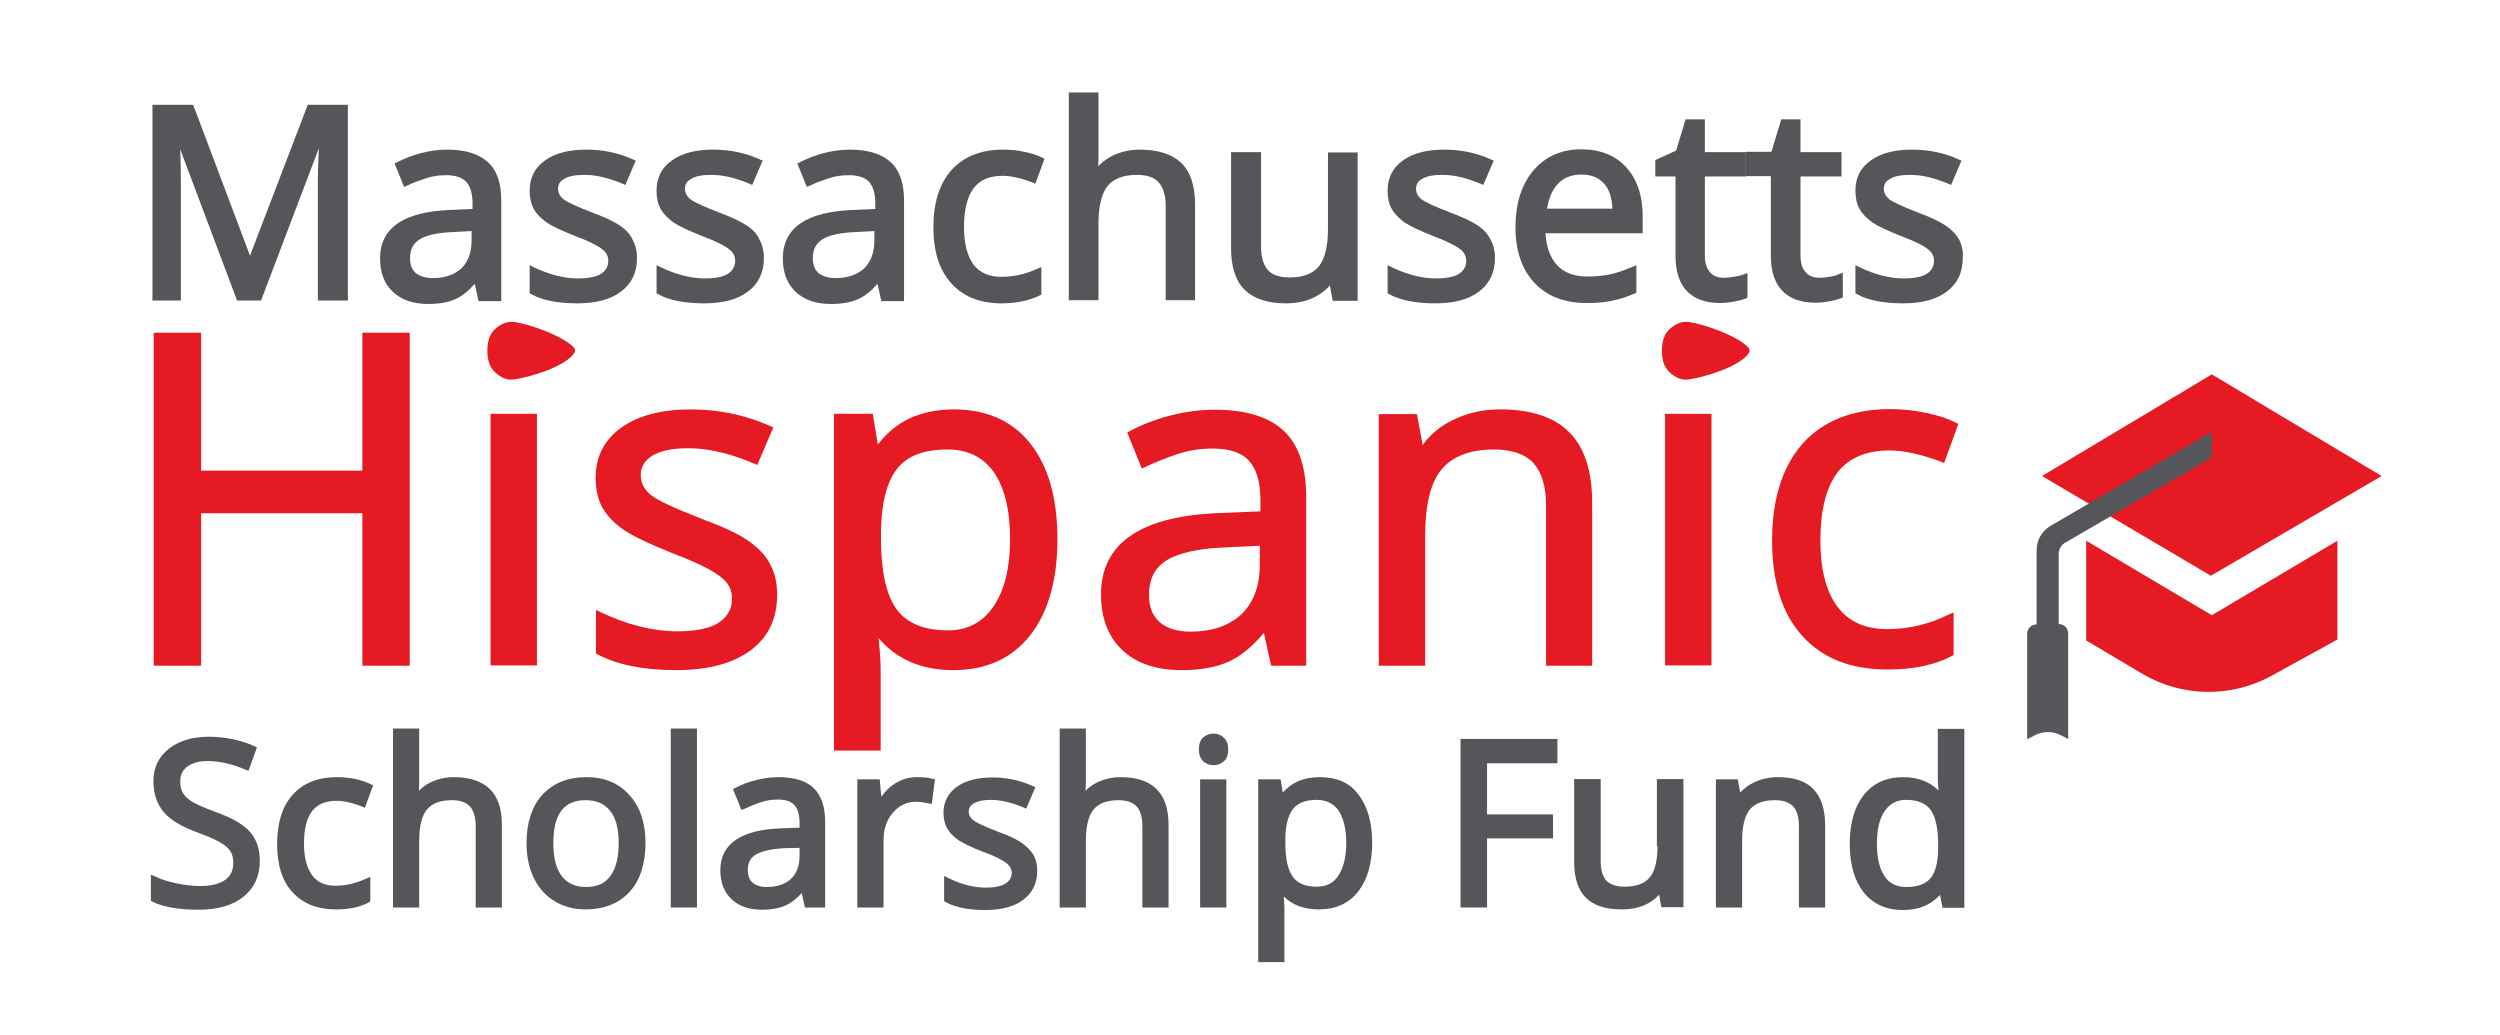 <?xml version="1.0" encoding="utf-8"?>
<!-- Generator: Adobe Illustrator 18.1.1, SVG Export Plug-In . SVG Version: 6.00 Build 0)  -->
<svg version="1.1" id="Слой_1" xmlns="http://www.w3.org/2000/svg" xmlns:xlink="http://www.w3.org/1999/xlink" x="0px" y="0px"
	 viewBox="0 0 792 328" enable-background="new 0 0 792 328" xml:space="preserve">
<g>
	<path fill="#55565A" d="M79.2,81l-18-47.8H48.3v62h9V57.8c0-3.9-0.1-7.4-0.2-10.5l18,47.9h7.6L101,47c-0.2,4-0.3,7.4-0.3,10.3v37.9
		h9.5v-62H97.5L79.2,81z"/>
	<path fill="#55565A" d="M141.6,47.4c-2.7,0-5.5,0.4-8.2,1.1c-2.7,0.7-5.3,1.7-7.6,2.9l-0.8,0.4l3,7.4l1-0.4
		c1.8-0.9,3.8-1.6,5.9-2.3c2-0.7,4.2-1,6.4-1c2.9,0,5.1,0.7,6.4,2.1c1.3,1.4,2,3.7,2,6.9v1.7l-6.7,0.3c-15,0.5-22.6,5.6-22.6,15.4
		c0,4.5,1.4,8.1,4.1,10.6c2.7,2.5,6.4,3.8,11.1,3.8c3.5,0,6.5-0.5,8.8-1.6c2-0.9,4-2.5,6-4.8l1.2,5.5h7.2V63.5
		c0-5.5-1.4-9.6-4.3-12.2C151.6,48.7,147.3,47.4,141.6,47.4z M149.4,73.2v3c0,3.8-1.1,6.7-3.2,8.8c-2.2,2-5.2,3.1-9.1,3.1
		c-2.3,0-4.1-0.6-5.4-1.6c-1.2-1.1-1.8-2.6-1.8-4.7c0-2.8,1-4.7,3.1-6c2.2-1.4,5.8-2.1,10.8-2.3L149.4,73.2z"/>
	<path fill="#55565A" d="M196.3,71.4c-1.8-1.2-4.7-2.6-8.5-4c-4.9-1.9-8-3.3-9.3-4.3c-1.1-0.9-1.7-2-1.7-3.3c0-1.4,0.6-2.4,1.9-3.1
		c1.4-0.9,3.6-1.3,6.5-1.3c3.5,0,7.5,0.9,12,2.8l0.9,0.4l3.3-7.7l-0.9-0.4c-4.6-2.1-9.5-3.1-14.8-3.1c-5.4,0-9.8,1.1-13,3.4
		c-3.3,2.3-4.9,5.5-4.9,9.6c0,2.2,0.4,4.2,1.3,5.8c0.9,1.6,2.3,3,4.1,4.3c1.8,1.2,4.8,2.6,9.1,4.3c4,1.5,6.9,2.9,8.4,4.1
		c1.4,1,2,2.3,2,3.7c0,1.7-0.7,3-2.1,4c-1.5,1.1-4.1,1.6-7.5,1.6c-4.4,0-9.1-1.2-13.9-3.5l-1.4-0.7v8.9l0.5,0.3
		c3.6,2,8.6,2.9,14.6,2.9c5.9,0,10.5-1.2,13.8-3.7c3.4-2.5,5.1-6.1,5.1-10.6c0-2.3-0.5-4.3-1.4-5.9
		C199.7,74.2,198.2,72.7,196.3,71.4z"/>
	<path fill="#55565A" d="M236.5,71.4c-1.8-1.2-4.7-2.6-8.5-4c-4.9-1.9-8-3.3-9.3-4.3c-1.1-0.9-1.7-2-1.7-3.3c0-1.4,0.6-2.4,1.9-3.1
		c1.4-0.9,3.6-1.3,6.5-1.3c3.5,0,7.5,0.9,12,2.8l0.9,0.4l3.3-7.7l-0.9-0.4c-4.6-2.1-9.5-3.1-14.8-3.1c-5.4,0-9.8,1.1-13,3.4
		c-3.3,2.3-4.9,5.5-4.9,9.6c0,2.2,0.4,4.2,1.3,5.8c0.9,1.6,2.3,3,4.1,4.3c1.8,1.2,4.8,2.6,9.1,4.3c4,1.5,6.9,2.9,8.4,4.1
		c1.4,1,2,2.3,2,3.7c0,1.7-0.7,3-2.1,4c-1.5,1.1-4.1,1.6-7.5,1.6c-4.4,0-9.1-1.2-13.9-3.5l-1.4-0.7v8.9l0.5,0.3
		c3.6,2,8.6,2.9,14.6,2.9c5.9,0,10.5-1.2,13.8-3.7c3.4-2.5,5.1-6.1,5.1-10.6c0-2.3-0.5-4.3-1.4-5.9
		C239.9,74.2,238.5,72.7,236.5,71.4z"/>
	<path fill="#55565A" d="M269.2,47.4c-2.7,0-5.5,0.4-8.2,1.1c-2.7,0.7-5.3,1.7-7.6,2.9l-0.8,0.4l3,7.4l1-0.4
		c1.8-0.9,3.8-1.6,5.9-2.3c2-0.7,4.2-1,6.4-1c2.9,0,5.1,0.7,6.4,2.1c1.3,1.4,2,3.7,2,6.9v1.7l-6.7,0.3c-15,0.5-22.6,5.6-22.6,15.4
		c0,4.5,1.4,8.1,4.1,10.6c2.7,2.5,6.4,3.8,11.1,3.8c3.5,0,6.5-0.5,8.8-1.6c2-0.9,4-2.5,6-4.8l1.2,5.5h7.2V63.5
		c0-5.5-1.4-9.6-4.3-12.2C279.2,48.7,274.9,47.4,269.2,47.4z M277,73.2v3c0,3.8-1.1,6.7-3.2,8.8c-2.2,2-5.2,3.1-9.1,3.1
		c-2.3,0-4.1-0.6-5.4-1.6c-1.2-1.1-1.8-2.6-1.8-4.7c0-2.8,1-4.7,3.1-6c2.2-1.4,5.8-2.1,10.8-2.3L277,73.2z"/>
	<path fill="#55565A" d="M317.7,55.7c2.5,0,5.7,0.7,9.4,2.1l0.9,0.4l2.9-7.9l-0.8-0.4c-1.5-0.7-3.3-1.4-5.6-1.8
		c-2.2-0.5-4.5-0.7-6.7-0.7c-7,0-12.5,2.2-16.4,6.5c-3.8,4.3-5.7,10.4-5.7,18.1c0,7.7,1.9,13.6,5.7,17.8c3.8,4.2,9.1,6.3,15.9,6.3
		c4.8,0,8.8-0.9,12.1-2.5l0.5-0.3v-8.7l-1.4,0.6c-3.7,1.7-7.5,2.5-11.3,2.5c-3.9,0-6.8-1.3-8.8-3.9c-2-2.7-3-6.7-3-11.9
		c0-5.4,1-9.5,3-12.2C310.4,57,313.4,55.7,317.7,55.7z"/>
	<path fill="#55565A" d="M361.1,47.4c-3.2,0-6.2,0.7-8.8,2c-1.7,0.9-3.2,2-4.4,3.3c0.1-1.1,0.1-2.3,0.1-3.6V29.3h-9.4v65.8h9.4V70.9
		c0-5.6,1-9.6,2.9-12c1.9-2.3,5-3.5,9.3-3.5c3.2,0,5.5,0.8,6.9,2.4c1.4,1.6,2.2,4.1,2.2,7.5v29.8h9.3V64.8c0-6-1.5-10.5-4.5-13.3
		C371.2,48.8,366.8,47.4,361.1,47.4z"/>
	<path fill="#55565A" d="M420.7,72.6c0,5.5-1,9.4-2.9,11.8c-1.9,2.3-5,3.5-9.3,3.5c-3.1,0-5.4-0.8-6.8-2.3c-1.4-1.6-2.2-4.1-2.2-7.4
		v-30H390v30.5c0,6,1.5,10.4,4.4,13.2c2.9,2.8,7.3,4.2,12.9,4.2c3.4,0,6.4-0.6,9-1.9c2-1,3.7-2.2,5-3.8l0.9,4.9h7.9v-47h-9.4V72.6z"
		/>
	<path fill="#55565A" d="M468.1,71.4c-1.8-1.2-4.7-2.6-8.5-4c-4.9-1.9-8-3.3-9.3-4.3c-1.1-0.9-1.7-2-1.7-3.3c0-1.4,0.6-2.4,1.9-3.1
		c1.4-0.9,3.6-1.3,6.5-1.3c3.5,0,7.5,0.9,12,2.8l0.9,0.4l3.3-7.7l-0.9-0.4c-4.6-2.1-9.5-3.1-14.8-3.1c-5.4,0-9.8,1.1-13,3.4
		c-3.3,2.3-4.9,5.5-4.9,9.6c0,2.2,0.4,4.2,1.3,5.8c0.9,1.6,2.3,3,4.1,4.3c1.8,1.2,4.8,2.6,9.1,4.3c4,1.5,6.9,2.9,8.4,4.1
		c1.4,1,2,2.3,2,3.7c0,1.7-0.7,3-2.1,4c-1.5,1.1-4.1,1.6-7.5,1.6c-4.4,0-9.1-1.2-13.9-3.5l-1.4-0.7v8.9l0.5,0.3
		c3.6,2,8.6,2.9,14.6,2.9c5.9,0,10.5-1.2,13.8-3.7c3.4-2.5,5.1-6.1,5.1-10.6c0-2.3-0.5-4.3-1.4-5.9C471.4,74.2,470,72.7,468.1,71.4z
		"/>
	<path fill="#55565A" d="M501,47.3c-6.4,0-11.5,2.3-15.3,6.8c-3.7,4.4-5.6,10.5-5.6,17.9c0,7.4,2,13.3,6,17.6
		c4,4.3,9.6,6.4,16.6,6.4c3,0,5.7-0.2,7.9-0.7c2.2-0.4,4.7-1.2,7.2-2.3l0.6-0.3v-8.7l-1.4,0.6c-2.8,1.2-5.3,2-7.4,2.4
		c-2.1,0.4-4.3,0.6-6.7,0.6c-4.2,0-7.5-1.2-9.7-3.7c-2.1-2.3-3.3-5.6-3.6-10h30.8v-5.5c0-6.5-1.8-11.7-5.3-15.5
		C511.8,49.3,507,47.3,501,47.3z M490.1,66.2c0.5-3.3,1.6-5.9,3.3-7.8c1.9-2.1,4.4-3.1,7.6-3.1c3.2,0,5.5,1,7.2,2.9
		c1.6,1.8,2.5,4.5,2.6,7.9H490.1z"/>
	<path fill="#55565A" d="M549.3,87.7c-1.2,0.2-2.3,0.3-3.2,0.3c-1.9,0-3.4-0.6-4.4-1.8c-1.1-1.2-1.6-3-1.6-5.3v-25h13v-7.7h-13V37.8
		h-6.1l-3,9.9l-6.6,3v5.2h6.4v25.2c0,9.8,4.9,14.9,14.2,14.9c1.5,0,3.1-0.2,4.6-0.5c1.5-0.3,2.6-0.6,3.4-0.9l0.6-0.3v-7.8l-1.4,0.5
		C551.4,87.3,550.5,87.5,549.3,87.7z"/>
	<path fill="#55565A" d="M579.6,87.7c-1.2,0.2-2.3,0.3-3.2,0.3c-1.9,0-3.4-0.6-4.4-1.8c-1.1-1.2-1.6-3-1.6-5.3v-25h13v-7.7h-13V37.8
		h-6.1l-3.1,10.3l-8.1,0v7.7h7.9v25.2c0,9.8,4.9,14.9,14.2,14.9c1.5,0,3.1-0.2,4.6-0.5c1.5-0.3,2.6-0.6,3.4-0.9l0.6-0.3v-7.8
		l-1.4,0.5C581.7,87.3,580.8,87.5,579.6,87.7z"/>
	<path fill="#55565A" d="M620.6,75.8c-0.9-1.6-2.4-3.1-4.3-4.4c-1.8-1.2-4.7-2.6-8.5-4c-4.9-1.9-8-3.3-9.3-4.3
		c-1.1-0.9-1.7-2-1.7-3.3c0-1.4,0.6-2.4,1.9-3.1c1.4-0.9,3.6-1.3,6.5-1.3c3.5,0,7.5,0.9,12,2.8l0.9,0.4l3.3-7.7l-0.9-0.4
		c-4.6-2.1-9.5-3.1-14.8-3.1c-5.4,0-9.8,1.1-13,3.4c-3.3,2.3-4.9,5.5-4.9,9.6c0,2.2,0.4,4.2,1.3,5.8c0.9,1.6,2.3,3,4.1,4.3
		c1.8,1.2,4.8,2.6,9.1,4.3c4,1.5,6.9,2.9,8.4,4.1c1.4,1,2,2.3,2,3.7c0,1.7-0.7,3-2.1,4c-1.5,1.1-4.1,1.6-7.5,1.6
		c-4.4,0-9.1-1.2-13.9-3.5l-1.4-0.7v8.9l0.5,0.3c3.6,2,8.6,2.9,14.6,2.9c5.9,0,10.5-1.2,13.8-3.7c3.4-2.5,5.1-6.1,5.1-10.6
		C622,79.5,621.5,77.5,620.6,75.8z"/>
</g>
<g>
	<polygon fill="#E61A23" points="114.8,149.1 63.7,149.1 63.7,105.4 48.7,105.4 48.7,210.9 63.7,210.9 63.7,162.6 114.8,162.6 
		114.8,210.9 129.8,210.9 129.8,105.4 114.8,105.4 	"/>
	<path fill="#E61A23" d="M162.9,102c-2.3-0.3-4.4,0.7-6,2.2c-1.7,1.5-2.5,3.8-2.5,6.9c0,3.1,0.8,5.4,2.5,6.9c1.6,1.5,3.7,2.6,6,2.2
		c5.1-0.7,16.6-4.2,19.1-8.5c0.3-0.5,0.2-1.2-0.2-1.6C178.3,106.4,167.9,102.7,162.9,102z"/>
	<path fill="#E61A23" d="M535,102c-2.3-0.3-4.4,0.7-6,2.2c-1.7,1.5-2.5,3.8-2.5,6.9c0,3.1,0.8,5.4,2.5,6.9c1.6,1.5,3.7,2.6,6,2.2
		c5.1-0.7,16.6-4.2,19.1-8.5c0.3-0.5,0.2-1.2-0.2-1.6C550.4,106.4,540,102.7,535,102z"/>
	<rect x="155.4" y="131.1" fill="#E61A23" width="14.7" height="79.7"/>
	<path fill="#E61A23" d="M236.9,171.2c-3.1-2.1-8-4.4-14.5-6.8c-8.5-3.3-14-5.8-16.2-7.6c-2.1-1.7-3.2-3.7-3.2-6.3
		c0-2.6,1.2-4.6,3.6-6.1c2.6-1.6,6.4-2.4,11.5-2.4c6.2,0,13.2,1.6,20.9,4.9l0.9,0.4l5.1-11.9l-0.9-0.4c-7.8-3.5-16.3-5.3-25.2-5.3
		c-9.2,0-16.6,1.9-22,5.7c-5.4,3.9-8.2,9.2-8.2,15.9c0,3.7,0.7,7,2.2,9.6c1.5,2.6,3.8,5,6.9,7.1c3,2,8.3,4.5,15.6,7.4
		c7.1,2.7,12,5.1,14.7,7.2c2.6,1.9,3.8,4.2,3.8,7c0,3.2-1.3,5.6-4,7.5c-2.7,1.9-7.3,2.9-13.4,2.9c-7.7,0-15.9-2.1-24.3-6.1l-1.4-0.7
		V207l0.5,0.3c6.2,3.3,14.5,5,24.9,5c10,0,17.9-2.1,23.5-6.2c5.7-4.2,8.5-10.1,8.5-17.7c0-3.8-0.8-7.1-2.3-9.8
		C242.5,175.9,240.1,173.4,236.9,171.2z"/>
	<path fill="#E61A23" d="M302.2,129.7c-5.3,0-10.1,1-14.2,2.9c-3.7,1.8-7,4.5-9.9,8.2l-1.6-9.7h-12.3v106.7H279v-25
		c0-2.9-0.2-6.2-0.6-9.9l-0.1-0.8c5.7,6.8,13.7,10.2,23.7,10.2c10.4,0,18.6-3.7,24.4-11.1c5.7-7.3,8.6-17.5,8.6-30.4
		c0-12.9-2.9-23.1-8.6-30.3C320.8,133.4,312.6,129.7,302.2,129.7z M320,170.7c0,9.2-1.8,16.4-5.3,21.5c-3.5,5-8.2,7.5-14.4,7.5
		c-7.5,0-12.9-2.2-16.2-6.6c-3.3-4.5-5-12-5-22.2v-2.5c0.1-9,1.8-15.7,5.1-19.9c3.2-4.1,8.6-6.1,15.9-6.1c6.4,0,11.2,2.3,14.7,7.1
		C318.2,154.4,320,161.5,320,170.7z"/>
	<path fill="#E61A23" d="M406.5,136.3c-4.7-4.3-12-6.5-21.6-6.5c-4.6,0-9.3,0.6-14,1.8c-4.7,1.2-9.1,2.9-13,5l-0.8,0.4l4.6,11.4
		l1-0.4c3.2-1.5,6.6-2.9,10.2-4.1c3.5-1.2,7.3-1.8,11.3-1.8c5.3,0,9.2,1.3,11.5,3.9c2.4,2.6,3.6,6.8,3.6,12.4v3.6l-12.2,0.5
		c-25.4,0.8-38.3,9.4-38.3,25.8c0,7.6,2.3,13.5,6.8,17.7c4.5,4.2,10.8,6.3,18.7,6.3c6,0,11-0.9,15-2.7c3.7-1.7,7.4-4.7,11.1-9.1
		l2.3,10.4h11.1v-54C413.7,147.6,411.3,140.7,406.5,136.3z M399.1,172.9v6c0,6.8-2,12-5.8,15.7c-3.9,3.6-9.3,5.5-16.1,5.5
		c-4.2,0-7.5-1-9.8-3c-2.3-2-3.4-4.8-3.4-8.6c0-5.1,1.8-8.6,5.6-11c3.9-2.4,10.3-3.8,19-4.1L399.1,172.9z"/>
	<path fill="#E61A23" d="M475.2,129.7c-5.4,0-10.3,1.1-14.8,3.3c-4,1.9-7.3,4.6-9.7,8l-1.8-9.8h-12.1v79.7h14.7v-41.3
		c0-9.7,1.7-16.7,5.2-20.9c3.4-4.1,9-6.3,16.6-6.3c5.7,0,9.9,1.5,12.5,4.3c2.6,2.9,4,7.4,4,13.5v50.7h14.6v-51.6
		c0-10-2.4-17.5-7.2-22.3C492.4,132.1,485,129.7,475.2,129.7z"/>
	<rect x="527.5" y="131.1" fill="#E61A23" width="14.7" height="79.7"/>
	<path fill="#E61A23" d="M597.9,199.3c-7,0-12.2-2.3-15.8-7.1c-3.6-4.8-5.4-11.8-5.4-21c0-9.5,1.8-16.7,5.4-21.5
		c3.5-4.6,9.1-7,16.5-7c4.5,0,10,1.2,16.4,3.6l0.9,0.4l4.5-12.4l-0.8-0.4c-2.5-1.3-5.6-2.3-9.4-3.1c-3.8-0.8-7.6-1.2-11.4-1.2
		c-11.9,0-21.2,3.7-27.7,10.9c-6.4,7.2-9.7,17.6-9.7,30.8c0,13,3.2,23.2,9.6,30.2c6.4,7.1,15.4,10.6,26.9,10.6
		c8.1,0,15-1.4,20.5-4.3l0.5-0.3v-13.5l-1.4,0.6C611.2,197.8,604.6,199.3,597.9,199.3z"/>
</g>
<g>
	<path fill="#55565A" d="M76.5,261.2c-1.9-1.4-4.9-2.8-8.8-4.2c-3.1-1.1-5.4-2.2-6.8-3c-1.3-0.8-2.3-1.7-2.9-2.7
		c-0.6-1-0.9-2.2-0.9-3.7c0-2.1,0.7-3.6,2.2-4.7c1.5-1.2,3.7-1.8,6.5-1.8c3.6,0,7.7,0.9,11.9,2.7l1,0.4l2.7-7.4l-0.8-0.4
		c-4.4-2-9.3-3-14.6-3c-5.1,0-9.3,1.3-12.5,3.8c-3.3,2.6-4.9,6-4.9,10.3c0,4,1.1,7.2,3.3,9.8c2.1,2.5,5.7,4.6,10.6,6.4
		c3.3,1.2,5.8,2.3,7.3,3.2c1.5,0.9,2.6,1.8,3.2,2.8c0.6,0.9,0.9,2.2,0.9,3.7c0,2.3-0.8,4-2.5,5.3c-1.8,1.3-4.5,2-8.1,2
		c-2.2,0-4.5-0.3-7.1-0.8c-2.5-0.5-4.9-1.2-7-2.2l-1.4-0.6v8.3l0.6,0.3c3.4,1.7,8.4,2.5,14.6,2.5c6,0,10.7-1.4,14.1-4.1
		c3.5-2.8,5.2-6.6,5.2-11.4c0-2.5-0.5-4.8-1.4-6.6C80,264.2,78.5,262.6,76.5,261.2z"/>
	<path fill="#55565A" d="M106.7,253.7c2.2,0,4.9,0.6,8,1.8l0.9,0.4l2.6-7.1l-0.8-0.4c-1.3-0.6-2.9-1.2-4.8-1.6
		c-1.9-0.4-3.8-0.6-5.8-0.6c-6.1,0-10.8,1.9-14.1,5.6c-3.3,3.7-4.9,8.9-4.9,15.6c0,6.6,1.6,11.8,4.9,15.3c3.3,3.6,7.9,5.4,13.7,5.4
		c4.1,0,7.6-0.7,10.4-2.2l0.5-0.3v-7.8l-1.4,0.6c-3.1,1.4-6.4,2.2-9.6,2.2c-3.3,0-5.8-1.1-7.4-3.3c-1.7-2.3-2.6-5.7-2.6-10.1
		c0-4.6,0.9-8.1,2.6-10.3C100.6,254.8,103.1,253.7,106.7,253.7z"/>
	<path fill="#55565A" d="M143.9,246.2c-2.8,0-5.3,0.6-7.6,1.7c-1.4,0.7-2.6,1.6-3.6,2.6c0-0.8,0.1-1.7,0.1-2.7v-17h-8.3v56.7h8.3
		v-20.9c0-4.8,0.8-8.2,2.5-10.2c1.6-1.9,4.2-2.9,7.8-2.9c2.7,0,4.6,0.7,5.8,2c1.2,1.3,1.8,3.5,1.8,6.3v25.7h8.3v-26.1
		c0-5.2-1.3-9-3.9-11.5C152.6,247.5,148.8,246.2,143.9,246.2z"/>
	<path fill="#55565A" d="M185.8,246.2c-5.9,0-10.6,1.9-14,5.6c-3.3,3.7-5,8.8-5,15.3c0,4.2,0.8,7.9,2.3,11c1.5,3.2,3.8,5.7,6.6,7.4
		c2.8,1.7,6.1,2.6,9.8,2.6c5.9,0,10.6-1.9,14-5.6c3.3-3.7,5-8.9,5-15.4c0-6.4-1.7-11.5-5.1-15.2
		C196.1,248.1,191.5,246.2,185.8,246.2z M196,267.1c0,4.6-0.9,8.1-2.7,10.5c-1.7,2.3-4.2,3.4-7.6,3.4c-3.4,0-5.9-1.1-7.7-3.4
		c-1.8-2.3-2.7-5.8-2.7-10.5c0-9.2,3.3-13.6,10.2-13.6c3.4,0,6,1.1,7.7,3.3C195.1,259,196,262.5,196,267.1z"/>
	<rect x="212.5" y="230.8" fill="#55565A" width="8.3" height="56.7"/>
	<path fill="#55565A" d="M246.7,246.2c-2.3,0-4.7,0.3-7.1,0.9c-2.4,0.6-4.6,1.4-6.6,2.5l-0.8,0.4l2.7,6.6l1-0.4c1.6-0.7,3.2-1.4,5-2
		c1.7-0.6,3.5-0.9,5.5-0.9c2.5,0,4.3,0.6,5.3,1.8c1.1,1.2,1.6,3.2,1.6,5.8v1.3l-5.6,0.2c-12.9,0.4-19.5,4.9-19.5,13.3
		c0,3.9,1.2,7,3.6,9.2c2.3,2.2,5.6,3.3,9.6,3.3c3,0,5.6-0.5,7.6-1.4c1.7-0.8,3.4-2.1,5-3.9l1,4.6h6.4v-27.3c0-4.8-1.3-8.3-3.7-10.6
		C255.4,247.4,251.6,246.2,246.7,246.2z M253.3,268.6v2.4c0,3.3-0.9,5.7-2.7,7.4c-1.8,1.7-4.4,2.6-7.7,2.6c-2,0-3.5-0.5-4.5-1.4
		c-1-0.9-1.5-2.2-1.5-3.9c0-2.3,0.8-4,2.6-5c1.9-1.1,5-1.8,9.2-2L253.3,268.6z"/>
	<path fill="#55565A" d="M290.5,246.2c-2.6,0-4.9,0.7-7.1,2.1c-1.6,1-3,2.4-4.2,4.1l-0.5-5.5h-7.1v40.6h8.3v-21.6
		c0-2.2,0.5-4.3,1.4-6.1c0.9-1.8,2.2-3.2,3.7-4.3c1.6-1,3.3-1.5,5.1-1.5c1.3,0,2.6,0.2,4,0.5l1.1,0.2l1-7.8l-0.9-0.2
		C293.9,246.3,292.3,246.2,290.5,246.2z"/>
	<path fill="#55565A" d="M323.5,266.9c-1.6-1.1-4-2.2-7.3-3.4c-5.2-2-7.2-3.1-7.9-3.7c-0.9-0.7-1.4-1.6-1.4-2.7
		c0-1.1,0.5-1.9,1.6-2.6c1.2-0.7,3-1.1,5.5-1.1c3,0,6.4,0.8,10.2,2.4l0.9,0.4l2.9-6.8l-0.9-0.4c-3.9-1.8-8.2-2.7-12.7-2.7
		c-4.7,0-8.5,1-11.2,2.9c-2.8,2-4.3,4.8-4.3,8.3c0,1.9,0.4,3.6,1.2,5c0.8,1.4,2,2.6,3.6,3.7c1.6,1,4.1,2.3,7.9,3.7
		c3.5,1.3,5.9,2.5,7.2,3.5c1.1,0.9,1.7,1.9,1.7,3.1c0,1.4-0.6,2.5-1.8,3.3c-1.3,0.9-3.4,1.4-6.4,1.4c-3.8,0-7.7-1-11.8-3l-1.4-0.7v8
		l0.5,0.3c3.1,1.7,7.4,2.5,12.6,2.5c5.1,0,9.1-1.1,11.9-3.2c3-2.2,4.5-5.3,4.5-9.2c0-2-0.4-3.7-1.2-5.1
		C326.4,269.3,325.1,268,323.5,266.9z"/>
	<path fill="#55565A" d="M355.1,246.2c-2.8,0-5.3,0.6-7.6,1.7c-1.4,0.7-2.6,1.6-3.6,2.6c0-0.8,0.1-1.7,0.1-2.7v-17h-8.3v56.7h8.3
		v-20.9c0-4.8,0.8-8.2,2.5-10.2c1.6-1.9,4.2-2.9,7.8-2.9c2.7,0,4.6,0.7,5.8,2c1.2,1.3,1.8,3.5,1.8,6.3v25.7h8.3v-26.1
		c0-5.2-1.3-9-3.9-11.5C363.9,247.5,360.1,246.2,355.1,246.2z"/>
	<rect x="380.2" y="246.9" fill="#55565A" width="8.3" height="40.6"/>
	<path fill="#55565A" d="M384.5,232.4c-1.3,0-2.4,0.4-3.3,1.2c-0.9,0.8-1.4,2.1-1.4,3.8c0,1.7,0.5,2.9,1.4,3.8
		c0.9,0.8,2,1.2,3.3,1.2c1.2,0,2.3-0.4,3.2-1.2c1-0.9,1.4-2.1,1.4-3.8c0-1.7-0.5-3-1.5-3.8C386.8,232.8,385.7,232.4,384.5,232.4z"/>
	<path fill="#55565A" d="M418.1,246.2c-2.7,0-5.2,0.5-7.3,1.5c-1.6,0.8-3.1,1.9-4.4,3.4l-0.7-4.2h-7.1v57.9h8.3v-16.9
		c0-1.2-0.1-2.5-0.2-3.9c2.8,2.8,6.6,4.1,11.1,4.1c5.3,0,9.6-1.9,12.5-5.7c2.9-3.7,4.4-8.9,4.4-15.4c0-6.5-1.5-11.7-4.4-15.3
		C427.7,248,423.5,246.2,418.1,246.2z M426.5,267c0,4.5-0.9,8-2.5,10.4c-1.6,2.4-3.8,3.5-6.8,3.5c-3.6,0-6.1-1-7.6-3.1
		c-1.6-2.1-2.4-5.8-2.4-10.7v-1.2c0-4.4,0.9-7.6,2.4-9.6c1.5-1.9,4-2.9,7.5-2.9c3,0,5.3,1.1,6.9,3.3
		C425.6,259.1,426.5,262.6,426.5,267z"/>
	<polygon fill="#55565A" points="462.7,287.5 471.1,287.5 471.1,265.6 492,265.6 492,258 471.1,258 471.1,241.8 493.4,241.8 
		493.4,234.1 462.7,234.1 	"/>
	<path fill="#55565A" d="M525.1,268c0,4.6-0.8,8-2.5,10c-1.6,1.9-4.2,2.9-7.9,2.9c-2.6,0-4.6-0.7-5.8-1.9c-1.2-1.3-1.8-3.4-1.8-6.3
		v-25.9h-8.4v26.3c0,5.2,1.3,9,3.8,11.4c2.5,2.4,6.3,3.6,11.2,3.6c2.9,0,5.5-0.5,7.8-1.6c1.6-0.8,3-1.8,4.1-3.1l0.7,4h7v-40.6h-8.4
		V268z"/>
	<path fill="#55565A" d="M563.2,246.2c-2.7,0-5.3,0.6-7.6,1.7c-1.7,0.8-3.1,1.9-4.3,3.2l-0.8-4.2h-6.9v40.6h8.3v-21
		c0-4.7,0.8-8.1,2.5-10.1c1.6-1.9,4.2-2.9,7.9-2.9c2.7,0,4.6,0.7,5.8,2c1.2,1.3,1.8,3.5,1.8,6.3v25.7h8.3v-26.1
		c0-5.1-1.3-8.9-3.7-11.4C572,247.4,568.2,246.2,563.2,246.2z"/>
	<path fill="#55565A" d="M613.9,230.8v16.4c0,0.5,0.1,1.5,0.2,2.9c0,0.1,0,0.2,0,0.3c-2.8-2.8-6.6-4.2-11.2-4.2
		c-5.3,0-9.5,1.9-12.5,5.7c-2.9,3.7-4.4,8.9-4.4,15.4c0,6.6,1.5,11.7,4.4,15.4c3,3.7,7.1,5.6,12.5,5.6c4.9,0,8.8-1.6,11.7-4.8
		l0.8,4.1h6.9v-56.7H613.9z M614,267.3v1.2c0,4.5-0.8,7.8-2.4,9.7c-1.6,1.9-4.1,2.8-7.7,2.8c-3,0-5.3-1.1-6.8-3.3
		c-1.6-2.3-2.5-5.7-2.5-10.3c0-4.6,0.8-8.1,2.5-10.5c1.6-2.3,3.8-3.5,6.7-3.5c3.6,0,6.1,1,7.7,3C613.1,258.5,614,262.2,614,267.3z"
		/>
</g>
<g>
	<path fill="none" d="M646.9,168.5"/>
	<polygon fill="#E61A23" points="646.9,150.8 700.4,182.4 754.5,150.8 700.7,118.6 	"/>
	<path fill="#E61A23" d="M660.9,171.3v31.6l17.7,10.5c12.6,7.5,28.2,7.7,41,0.7l20.9-11.5v-31.3l-39.8,23.6L660.9,171.3z"/>
	<path fill="#55565A" d="M654.3,171.9l46.4-27l0-8.1l-51.1,29.8c-2.7,1.6-4.4,4.5-4.4,7.7v23.5l0,0c-1.7,0-3,1.3-3,3v33.4l2.5-1.3
		c2.6-1.3,5.6-1.3,8.1,0l2.4,1.2v-33.4c0-1.7-1.3-3-3-3l0,0v-22.2C652.2,174,653,172.6,654.3,171.9z"/>
</g>
</svg>
